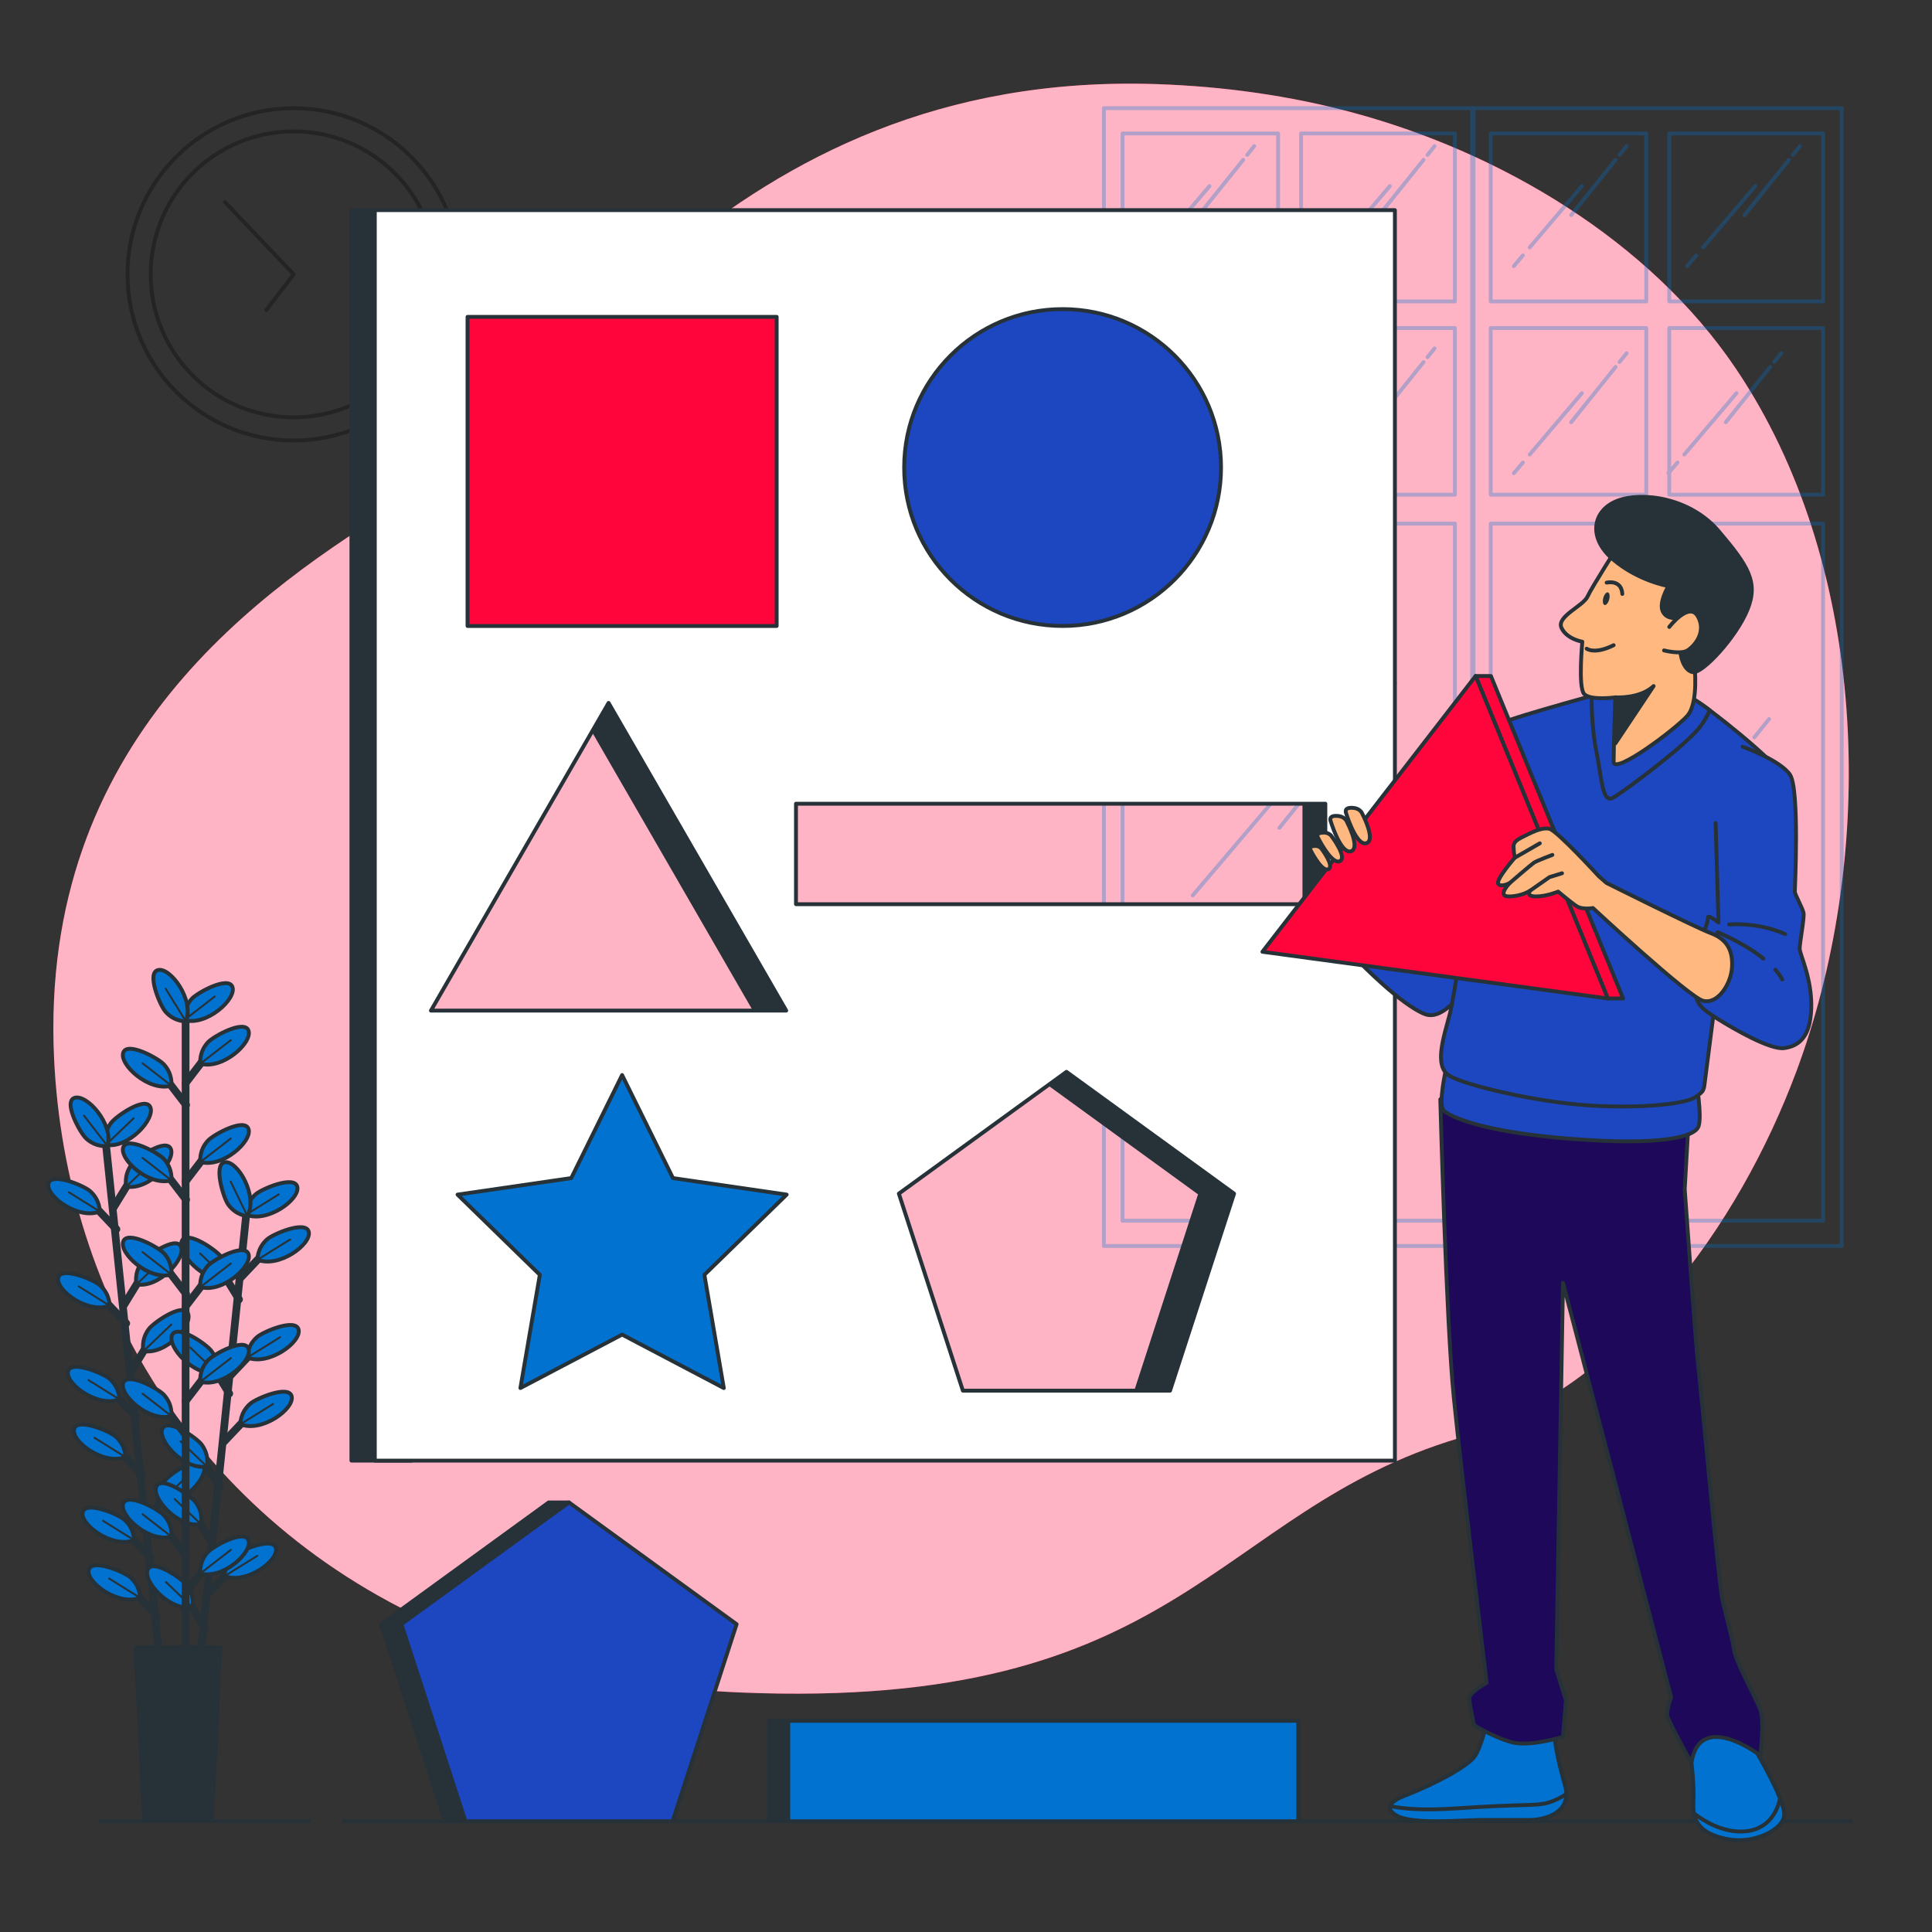 <svg width="500" height="500" viewBox="0 0 500 500" fill="none" xmlns="http://www.w3.org/2000/svg">
<rect x="0" y="0" width="500" height="500" fill="#333333" stroke="none"/>
<path d="M464.856 277.39C450.134 316.823 420.052 359.502 377.721 372.138C313.76 391.236 306.119 442.793 191.558 438.011C173.696 437.267 157.187 434.756 142.02 430.747C133.867 428.593 126.1 425.994 118.729 423C51.804 395.892 16.892 336.231 13.994 273.806C10.169 191.704 67.454 152.57 104.684 129.656C141.915 106.742 186.786 17.955 299.444 21.771C316.62 22.36 333.757 24.708 350.363 29.209C388.27 39.468 426.804 62.16 449.197 95.333C450.878 97.825 452.482 100.376 454.017 102.974C483.984 153.816 484.93 223.631 464.856 277.39Z" fill="#FF053C"/>
<path opacity="0.7" d="M464.856 277.39C450.134 316.823 420.052 359.502 377.721 372.138C313.76 391.236 306.119 442.793 191.558 438.011C173.696 437.267 157.187 434.756 142.02 430.747C133.867 428.593 126.1 425.994 118.729 423C51.804 395.892 16.892 336.231 13.994 273.806C10.169 191.704 67.454 152.57 104.684 129.656C141.915 106.742 186.786 17.955 299.444 21.771C316.62 22.36 333.757 24.708 350.363 29.209C388.27 39.468 426.804 62.16 449.197 95.333C450.878 97.825 452.482 100.376 454.017 102.974C483.984 153.816 484.93 223.631 464.856 277.39Z" fill="white"/>
<path d="M89 471.334H479" stroke="#263238" stroke-miterlimit="10" stroke-linecap="round" stroke-linejoin="round"/>
<path d="M26 471.334H80" stroke="#263238" stroke-miterlimit="10" stroke-linecap="round" stroke-linejoin="round"/>
<g opacity="0.3">
<path d="M76 114C99.748 114 119 94.748 119 71C119 47.252 99.748 28 76 28C52.252 28 33 47.252 33 71C33 94.748 52.252 114 76 114Z" stroke="black" stroke-miterlimit="10" stroke-linecap="round" stroke-linejoin="round"/>
<path d="M76 108C96.434 108 113 91.434 113 71C113 50.566 96.434 34 76 34C55.566 34 39 50.566 39 71C39 91.434 55.566 108 76 108Z" stroke="black" stroke-miterlimit="10" stroke-linecap="round" stroke-linejoin="round"/>
<path d="M68.933 80.221L76 71L58.21 52.284" stroke="black" stroke-miterlimit="10" stroke-linecap="round" stroke-linejoin="round"/>
</g>
<g opacity="0.3">
<path d="M285.693 27.993V322.461H381.346V27.993H285.693ZM376.529 34.536V78H336.717V34.536H376.529ZM330.767 34.536V78H290.51V34.536H330.767ZM290.511 84.894H330.768V128.019H290.511V84.894ZM376.529 315.917H290.51V135.497H376.529V315.917ZM336.717 128.018V84.894H376.529V128.019L336.717 128.018Z" stroke="#0172D0" stroke-miterlimit="10" stroke-linecap="round" stroke-linejoin="round"/>
<path d="M380.976 27.993V322.461H476.629V27.993H380.976ZM471.812 34.536V78H432V34.536H471.812ZM426.05 34.536V78H385.793V34.536H426.05ZM385.793 84.894H426.05V128.019H385.793V84.894ZM471.812 315.917H385.793V135.497H471.812V315.917ZM432 128.018V84.894H471.812V128.019L432 128.018Z" stroke="#0172D0" stroke-miterlimit="10" stroke-linecap="round" stroke-linejoin="round"/>
<path d="M355.116 184.374L331.102 214.262" stroke="#0172D0" stroke-miterlimit="10" stroke-linecap="round" stroke-linejoin="round"/>
<path d="M361.077 176.954L357.26 181.705" stroke="#0172D0" stroke-miterlimit="10" stroke-linecap="round" stroke-linejoin="round"/>
<path d="M304.995 236.057L300.076 241.837" stroke="#0172D0" stroke-miterlimit="10" stroke-linecap="round" stroke-linejoin="round"/>
<path d="M336.887 198.582L308.676 231.731" stroke="#0172D0" stroke-miterlimit="10" stroke-linecap="round" stroke-linejoin="round"/>
<path d="M451.877 193.5L427.863 223.388" stroke="#0172D0" stroke-miterlimit="10" stroke-linecap="round" stroke-linejoin="round"/>
<path d="M457.839 186.08L454.021 190.831" stroke="#0172D0" stroke-miterlimit="10" stroke-linecap="round" stroke-linejoin="round"/>
<path d="M401.756 245.182L396.837 250.963" stroke="#0172D0" stroke-miterlimit="10" stroke-linecap="round" stroke-linejoin="round"/>
<path d="M433.648 207.708L405.437 240.857" stroke="#0172D0" stroke-miterlimit="10" stroke-linecap="round" stroke-linejoin="round"/>
<path d="M462.969 41.368L451.475 55.673" stroke="#0172D0" stroke-miterlimit="10" stroke-linecap="round" stroke-linejoin="round"/>
<path d="M465.822 37.816L463.995 40.09" stroke="#0172D0" stroke-miterlimit="10" stroke-linecap="round" stroke-linejoin="round"/>
<path d="M438.978 66.106L436.623 68.872" stroke="#0172D0" stroke-miterlimit="10" stroke-linecap="round" stroke-linejoin="round"/>
<path d="M454.243 48.168L440.74 64.035" stroke="#0172D0" stroke-miterlimit="10" stroke-linecap="round" stroke-linejoin="round"/>
<path d="M418.114 41.368L406.62 55.673" stroke="#0172D0" stroke-miterlimit="10" stroke-linecap="round" stroke-linejoin="round"/>
<path d="M420.967 37.816L419.141 40.09" stroke="#0172D0" stroke-miterlimit="10" stroke-linecap="round" stroke-linejoin="round"/>
<path d="M394.123 66.106L391.769 68.872" stroke="#0172D0" stroke-miterlimit="10" stroke-linecap="round" stroke-linejoin="round"/>
<path d="M409.389 48.168L395.885 64.035" stroke="#0172D0" stroke-miterlimit="10" stroke-linecap="round" stroke-linejoin="round"/>
<path d="M418.114 94.964L406.62 109.27" stroke="#0172D0" stroke-miterlimit="10" stroke-linecap="round" stroke-linejoin="round"/>
<path d="M420.967 91.413L419.141 93.687" stroke="#0172D0" stroke-miterlimit="10" stroke-linecap="round" stroke-linejoin="round"/>
<path d="M394.123 119.702L391.769 122.469" stroke="#0172D0" stroke-miterlimit="10" stroke-linecap="round" stroke-linejoin="round"/>
<path d="M409.389 101.765L395.885 117.632" stroke="#0172D0" stroke-miterlimit="10" stroke-linecap="round" stroke-linejoin="round"/>
<path d="M458.12 94.964L446.625 109.27" stroke="#0172D0" stroke-miterlimit="10" stroke-linecap="round" stroke-linejoin="round"/>
<path d="M460.973 91.413L459.146 93.687" stroke="#0172D0" stroke-miterlimit="10" stroke-linecap="round" stroke-linejoin="round"/>
<path d="M434.129 119.702L431.774 122.469" stroke="#0172D0" stroke-miterlimit="10" stroke-linecap="round" stroke-linejoin="round"/>
<path d="M449.394 101.765L435.891 117.632" stroke="#0172D0" stroke-miterlimit="10" stroke-linecap="round" stroke-linejoin="round"/>
<path d="M368.41 41.368L356.916 55.673" stroke="#0172D0" stroke-miterlimit="10" stroke-linecap="round" stroke-linejoin="round"/>
<path d="M371.264 37.816L369.437 40.09" stroke="#0172D0" stroke-miterlimit="10" stroke-linecap="round" stroke-linejoin="round"/>
<path d="M344.419 66.106L342.065 68.872" stroke="#0172D0" stroke-miterlimit="10" stroke-linecap="round" stroke-linejoin="round"/>
<path d="M359.685 48.168L346.181 64.035" stroke="#0172D0" stroke-miterlimit="10" stroke-linecap="round" stroke-linejoin="round"/>
<path d="M368.41 93.717L356.916 108.023" stroke="#0172D0" stroke-miterlimit="10" stroke-linecap="round" stroke-linejoin="round"/>
<path d="M371.264 90.166L369.437 92.44" stroke="#0172D0" stroke-miterlimit="10" stroke-linecap="round" stroke-linejoin="round"/>
<path d="M344.419 118.456L342.065 121.222" stroke="#0172D0" stroke-miterlimit="10" stroke-linecap="round" stroke-linejoin="round"/>
<path d="M359.685 100.518L346.181 116.385" stroke="#0172D0" stroke-miterlimit="10" stroke-linecap="round" stroke-linejoin="round"/>
<path d="M324.768 93.717L313.274 108.023" stroke="#0172D0" stroke-miterlimit="10" stroke-linecap="round" stroke-linejoin="round"/>
<path d="M327.621 90.166L325.794 92.44" stroke="#0172D0" stroke-miterlimit="10" stroke-linecap="round" stroke-linejoin="round"/>
<path d="M300.777 118.456L298.423 121.222" stroke="#0172D0" stroke-miterlimit="10" stroke-linecap="round" stroke-linejoin="round"/>
<path d="M316.042 100.518L302.539 116.385" stroke="#0172D0" stroke-miterlimit="10" stroke-linecap="round" stroke-linejoin="round"/>
<path d="M321.737 41.368L310.243 55.673" stroke="#0172D0" stroke-miterlimit="10" stroke-linecap="round" stroke-linejoin="round"/>
<path d="M324.591 37.816L322.763 40.09" stroke="#0172D0" stroke-miterlimit="10" stroke-linecap="round" stroke-linejoin="round"/>
<path d="M297.746 66.106L295.392 68.872" stroke="#0172D0" stroke-miterlimit="10" stroke-linecap="round" stroke-linejoin="round"/>
<path d="M313.012 48.168L299.508 64.035" stroke="#0172D0" stroke-miterlimit="10" stroke-linecap="round" stroke-linejoin="round"/>
</g>
<path d="M343 208H337.579V234H343V208Z" fill="#263238" stroke="#263238" stroke-miterlimit="10" stroke-linecap="round" stroke-linejoin="round"/>
<path d="M157.5 181.915L153.467 188.901L195.406 261.542H203.473L157.5 181.915Z" fill="#263238" stroke="#263238" stroke-miterlimit="10" stroke-linecap="round" stroke-linejoin="round"/>
<path d="M276 277.393L271.631 280.568L310.636 308.907L294.068 359.897H302.807L319.375 308.907L276 277.393Z" fill="#263238" stroke="#263238" stroke-miterlimit="10" stroke-linecap="round" stroke-linejoin="round"/>
<path d="M106.526 54.382H90.95V378H106.526V54.382Z" fill="#263238" stroke="#263238" stroke-miterlimit="10" stroke-linecap="round" stroke-linejoin="round"/>
<path d="M97 54.382V378H361V54.382H97ZM111.527 261.542L157.5 181.915L203.473 261.542H111.527ZM302.807 359.897H249.193L232.625 308.907L276 277.393L319.375 308.907L302.807 359.897ZM343 234H206V208H343V234Z" fill="white" stroke="#263238" stroke-miterlimit="10" stroke-linecap="round" stroke-linejoin="round"/>
<path d="M201 82H121V162H201V82Z" fill="#FF053C" stroke="#263238" stroke-miterlimit="10" stroke-linecap="round" stroke-linejoin="round"/>
<path d="M275 162C297.644 162 316 143.644 316 121C316 98.356 297.644 80 275 80C252.356 80 234 98.356 234 121C234 143.644 252.356 162 275 162Z" fill="#1C47C1" stroke="#263238" stroke-miterlimit="10" stroke-linecap="round" stroke-linejoin="round"/>
<path d="M161 278.223L174.16 304.887L203.586 309.163L182.293 329.918L187.319 359.225L161 345.389L134.681 359.225L139.707 329.918L118.414 309.163L147.84 304.887L161 278.223Z" fill="#0172D0" stroke="#263238" stroke-miterlimit="10" stroke-linecap="round" stroke-linejoin="round"/>
<path d="M27.508 297.015L41.208 428.289" stroke="#263238" stroke-width="2" stroke-miterlimit="10" stroke-linecap="round" stroke-linejoin="round"/>
<path d="M39 403.167L32.789 396.607" stroke="#263238" stroke-width="2" stroke-miterlimit="10" stroke-linecap="round" stroke-linejoin="round"/>
<path d="M34.676 398.573C34.676 398.573 34.854 395.671 32.204 393.305C30.61 391.881 22.22 388.352 21.424 391.307C20.558 394.52 29.146 400.832 34.676 398.573Z" fill="#0172D0" stroke="#263238" stroke-miterlimit="10" stroke-linecap="round" stroke-linejoin="round"/>
<path d="M34.676 398.573L26.689 393.595" stroke="#263238" stroke-width="0.5" stroke-miterlimit="10" stroke-linecap="round" stroke-linejoin="round"/>
<path d="M40.558 418.096L34.347 411.537" stroke="#263238" stroke-width="2" stroke-miterlimit="10" stroke-linecap="round" stroke-linejoin="round"/>
<path d="M36.234 413.502C36.234 413.502 36.412 410.6 33.762 408.234C32.168 406.81 23.778 403.281 22.982 406.236C22.116 409.449 30.704 415.761 36.234 413.502Z" fill="#0172D0" stroke="#263238" stroke-miterlimit="10" stroke-linecap="round" stroke-linejoin="round"/>
<path d="M36.234 413.502L28.247 408.525" stroke="#263238" stroke-width="0.5" stroke-miterlimit="10" stroke-linecap="round" stroke-linejoin="round"/>
<path d="M35.198 366.736L28.987 360.176" stroke="#263238" stroke-width="2" stroke-miterlimit="10" stroke-linecap="round" stroke-linejoin="round"/>
<path d="M30.874 362.142C30.874 362.142 31.052 359.24 28.402 356.874C26.808 355.45 18.418 351.921 17.622 354.876C16.756 358.089 25.344 364.401 30.874 362.142Z" fill="#0172D0" stroke="#263238" stroke-miterlimit="10" stroke-linecap="round" stroke-linejoin="round"/>
<path d="M30.874 362.142L22.887 357.164" stroke="#263238" stroke-width="0.5" stroke-miterlimit="10" stroke-linecap="round" stroke-linejoin="round"/>
<path d="M36.756 381.665L30.545 375.106" stroke="#263238" stroke-width="2" stroke-miterlimit="10" stroke-linecap="round" stroke-linejoin="round"/>
<path d="M32.432 377.071C32.432 377.071 32.61 374.169 29.96 371.803C28.366 370.379 19.976 366.85 19.18 369.805C18.314 373.018 26.902 379.33 32.432 377.071Z" fill="#0172D0" stroke="#263238" stroke-miterlimit="10" stroke-linecap="round" stroke-linejoin="round"/>
<path d="M32.432 377.071L24.445 372.094" stroke="#263238" stroke-width="0.5" stroke-miterlimit="10" stroke-linecap="round" stroke-linejoin="round"/>
<path d="M32.667 342.484L26.456 335.924" stroke="#263238" stroke-width="2" stroke-miterlimit="10" stroke-linecap="round" stroke-linejoin="round"/>
<path d="M28.343 337.889C28.343 337.889 28.521 334.987 25.871 332.621C24.277 331.197 15.887 327.668 15.09 330.623C14.225 333.837 22.813 340.148 28.343 337.889Z" fill="#0172D0" stroke="#263238" stroke-miterlimit="10" stroke-linecap="round" stroke-linejoin="round"/>
<path d="M28.343 337.889L20.356 332.912" stroke="#263238" stroke-width="0.5" stroke-miterlimit="10" stroke-linecap="round" stroke-linejoin="round"/>
<path d="M30.125 318.126L23.914 311.566" stroke="#263238" stroke-width="2" stroke-miterlimit="10" stroke-linecap="round" stroke-linejoin="round"/>
<path d="M25.801 313.531C25.801 313.531 25.979 310.629 23.329 308.263C21.735 306.839 13.345 303.309 12.549 306.264C11.683 309.479 20.271 315.79 25.801 313.531Z" fill="#0172D0" stroke="#263238" stroke-miterlimit="10" stroke-linecap="round" stroke-linejoin="round"/>
<path d="M25.801 313.531L17.814 308.554" stroke="#263238" stroke-width="0.5" stroke-miterlimit="10" stroke-linecap="round" stroke-linejoin="round"/>
<path d="M37.956 394.333L42.679 386.633" stroke="#263238" stroke-width="2" stroke-miterlimit="10" stroke-linecap="round" stroke-linejoin="round"/>
<path d="M41.238 388.945C41.238 388.945 40.465 386.143 42.569 383.28C43.835 381.558 51.315 376.372 52.704 379.099C54.215 382.065 47.116 390.014 41.238 388.945Z" fill="#0172D0" stroke="#263238" stroke-miterlimit="10" stroke-linecap="round" stroke-linejoin="round"/>
<path d="M41.238 388.945L48.43 382.071" stroke="#263238" stroke-width="0.5" stroke-miterlimit="10" stroke-linecap="round" stroke-linejoin="round"/>
<path d="M33.856 355.046L38.578 347.345" stroke="#263238" stroke-width="2" stroke-miterlimit="10" stroke-linecap="round" stroke-linejoin="round"/>
<path d="M37.138 349.658C37.138 349.658 36.365 346.855 38.469 343.993C39.735 342.271 47.215 337.085 48.604 339.812C50.115 342.777 43.016 350.726 37.138 349.658Z" fill="#0172D0" stroke="#263238" stroke-miterlimit="10" stroke-linecap="round" stroke-linejoin="round"/>
<path d="M37.138 349.658L44.33 342.784" stroke="#263238" stroke-width="0.5" stroke-miterlimit="10" stroke-linecap="round" stroke-linejoin="round"/>
<path d="M32.054 337.78L36.777 330.08" stroke="#263238" stroke-width="2" stroke-miterlimit="10" stroke-linecap="round" stroke-linejoin="round"/>
<path d="M35.336 332.392C35.336 332.392 34.563 329.589 36.667 326.727C37.933 325.005 45.413 319.819 46.802 322.546C48.313 325.512 41.214 333.461 35.336 332.392Z" fill="#0172D0" stroke="#263238" stroke-miterlimit="10" stroke-linecap="round" stroke-linejoin="round"/>
<path d="M35.336 332.392L42.528 325.518" stroke="#263238" stroke-width="0.5" stroke-miterlimit="10" stroke-linecap="round" stroke-linejoin="round"/>
<path d="M29.413 312.469L34.135 304.768" stroke="#263238" stroke-width="2" stroke-miterlimit="10" stroke-linecap="round" stroke-linejoin="round"/>
<path d="M32.695 307.081C32.695 307.081 31.922 304.278 34.026 301.416C35.292 299.694 42.772 294.508 44.161 297.235C45.672 300.201 38.573 308.15 32.695 307.081Z" fill="#0172D0" stroke="#263238" stroke-miterlimit="10" stroke-linecap="round" stroke-linejoin="round"/>
<path d="M32.695 307.081L39.887 300.207" stroke="#263238" stroke-width="0.5" stroke-miterlimit="10" stroke-linecap="round" stroke-linejoin="round"/>
<path d="M27.393 296.286C27.393 296.286 26.62 293.483 28.724 290.621C29.99 288.899 37.47 283.713 38.859 286.44C40.37 289.406 33.271 297.355 27.393 296.286Z" fill="#0172D0" stroke="#263238" stroke-miterlimit="10" stroke-linecap="round" stroke-linejoin="round"/>
<path d="M27.393 296.286L34.585 289.412" stroke="#263238" stroke-width="0.5" stroke-miterlimit="10" stroke-linecap="round" stroke-linejoin="round"/>
<path d="M27.81 296.583C27.81 296.583 24.942 297.058 22.316 294.665C20.736 293.226 16.363 285.243 19.221 284.147C22.328 282.956 29.489 290.849 27.81 296.583Z" fill="#0172D0" stroke="#263238" stroke-miterlimit="10" stroke-linecap="round" stroke-linejoin="round"/>
<path d="M27.81 296.583L21.727 288.71" stroke="#263238" stroke-width="0.5" stroke-miterlimit="10" stroke-linecap="round" stroke-linejoin="round"/>
<path d="M63.642 315.094L50.02 446.376" stroke="#263238" stroke-width="2" stroke-miterlimit="10" stroke-linecap="round" stroke-linejoin="round"/>
<path d="M53.032 421.337L48.305 413.639" stroke="#263238" stroke-width="2" stroke-miterlimit="10" stroke-linecap="round" stroke-linejoin="round"/>
<path d="M49.746 415.951C49.746 415.951 50.517 413.148 48.412 410.287C47.145 408.566 39.662 403.384 38.274 406.112C36.765 409.078 43.869 417.023 49.746 415.951Z" fill="#0172D0" stroke="#263238" stroke-miterlimit="10" stroke-linecap="round" stroke-linejoin="round"/>
<path d="M49.746 415.951L42.955 409.436" stroke="#263238" stroke-width="0.5" stroke-miterlimit="10" stroke-linecap="round" stroke-linejoin="round"/>
<path d="M56.812 384.904L52.085 377.206" stroke="#263238" stroke-width="2" stroke-miterlimit="10" stroke-linecap="round" stroke-linejoin="round"/>
<path d="M53.527 379.518C53.527 379.518 54.298 376.715 52.193 373.854C50.926 372.133 43.443 366.951 42.055 369.679C40.546 372.645 47.65 380.59 53.527 379.518Z" fill="#0172D0" stroke="#263238" stroke-miterlimit="10" stroke-linecap="round" stroke-linejoin="round"/>
<path d="M53.527 379.518L46.736 373.002" stroke="#263238" stroke-width="0.5" stroke-miterlimit="10" stroke-linecap="round" stroke-linejoin="round"/>
<path d="M55.263 399.835L50.536 392.136" stroke="#263238" stroke-width="2" stroke-miterlimit="10" stroke-linecap="round" stroke-linejoin="round"/>
<path d="M51.978 394.448C51.978 394.448 52.749 391.645 50.644 388.784C49.377 387.063 41.894 381.881 40.506 384.609C38.996 387.576 46.1 395.52 51.978 394.448Z" fill="#0172D0" stroke="#263238" stroke-miterlimit="10" stroke-linecap="round" stroke-linejoin="round"/>
<path d="M51.978 394.448L45.186 387.933" stroke="#263238" stroke-width="0.5" stroke-miterlimit="10" stroke-linecap="round" stroke-linejoin="round"/>
<path d="M59.329 360.65L54.602 352.952" stroke="#263238" stroke-width="2" stroke-miterlimit="10" stroke-linecap="round" stroke-linejoin="round"/>
<path d="M56.044 355.264C56.044 355.264 56.815 352.461 54.71 349.6C53.443 347.879 45.96 342.697 44.572 345.425C43.062 348.391 50.166 356.336 56.044 355.264Z" fill="#0172D0" stroke="#263238" stroke-miterlimit="10" stroke-linecap="round" stroke-linejoin="round"/>
<path d="M56.044 355.264L49.252 348.749" stroke="#263238" stroke-width="0.5" stroke-miterlimit="10" stroke-linecap="round" stroke-linejoin="round"/>
<path d="M61.856 336.291L57.13 328.593" stroke="#263238" stroke-width="2" stroke-miterlimit="10" stroke-linecap="round" stroke-linejoin="round"/>
<path d="M58.571 330.905C58.571 330.905 59.342 328.102 57.237 325.241C55.97 323.519 48.487 318.338 47.099 321.066C45.59 324.032 52.694 331.977 58.571 330.905Z" fill="#0172D0" stroke="#263238" stroke-miterlimit="10" stroke-linecap="round" stroke-linejoin="round"/>
<path d="M58.571 330.905L51.78 324.389" stroke="#263238" stroke-width="0.5" stroke-miterlimit="10" stroke-linecap="round" stroke-linejoin="round"/>
<path d="M53.829 412.478L60.036 405.914" stroke="#263238" stroke-width="2" stroke-miterlimit="10" stroke-linecap="round" stroke-linejoin="round"/>
<path d="M58.15 407.881C58.15 407.881 57.971 404.979 60.619 402.611C62.212 401.186 70.6 397.652 71.398 400.606C72.266 403.82 63.682 410.137 58.15 407.881Z" fill="#0172D0" stroke="#263238" stroke-miterlimit="10" stroke-linecap="round" stroke-linejoin="round"/>
<path d="M58.15 407.881L66.603 402.635" stroke="#263238" stroke-width="0.5" stroke-miterlimit="10" stroke-linecap="round" stroke-linejoin="round"/>
<path d="M57.906 373.188L64.113 366.625" stroke="#263238" stroke-width="2" stroke-miterlimit="10" stroke-linecap="round" stroke-linejoin="round"/>
<path d="M62.227 368.591C62.227 368.591 62.047 365.689 64.696 363.321C66.289 361.896 74.677 358.362 75.475 361.316C76.343 364.53 67.759 370.847 62.227 368.591Z" fill="#0172D0" stroke="#263238" stroke-miterlimit="10" stroke-linecap="round" stroke-linejoin="round"/>
<path d="M62.227 368.591L70.68 363.345" stroke="#263238" stroke-width="0.5" stroke-miterlimit="10" stroke-linecap="round" stroke-linejoin="round"/>
<path d="M59.697 355.922L65.904 349.358" stroke="#263238" stroke-width="2" stroke-miterlimit="10" stroke-linecap="round" stroke-linejoin="round"/>
<path d="M64.018 351.325C64.018 351.325 63.839 348.423 66.487 346.055C68.08 344.63 76.468 341.096 77.266 344.05C78.134 347.264 69.55 353.581 64.018 351.325Z" fill="#0172D0" stroke="#263238" stroke-miterlimit="10" stroke-linecap="round" stroke-linejoin="round"/>
<path d="M64.018 351.325L72.472 346.079" stroke="#263238" stroke-width="0.5" stroke-miterlimit="10" stroke-linecap="round" stroke-linejoin="round"/>
<path d="M62.324 330.609L68.531 324.046" stroke="#263238" stroke-width="2" stroke-miterlimit="10" stroke-linecap="round" stroke-linejoin="round"/>
<path d="M66.645 326.012C66.645 326.012 66.465 323.11 69.114 320.742C70.707 319.317 79.095 315.783 79.893 318.737C80.761 321.951 72.177 328.268 66.645 326.012Z" fill="#0172D0" stroke="#263238" stroke-miterlimit="10" stroke-linecap="round" stroke-linejoin="round"/>
<path d="M66.645 326.012L75.099 320.766" stroke="#263238" stroke-width="0.5" stroke-miterlimit="10" stroke-linecap="round" stroke-linejoin="round"/>
<path d="M63.68 314.357C63.68 314.357 63.501 311.455 66.149 309.087C67.742 307.663 76.13 304.128 76.928 307.082C77.795 310.296 69.212 316.613 63.68 314.357Z" fill="#0172D0" stroke="#263238" stroke-miterlimit="10" stroke-linecap="round" stroke-linejoin="round"/>
<path d="M63.68 314.357L72.133 309.111" stroke="#263238" stroke-width="0.5" stroke-miterlimit="10" stroke-linecap="round" stroke-linejoin="round"/>
<path d="M64.026 314.733C64.026 314.733 61.122 314.607 59.045 311.725C57.795 309.991 55.16 301.279 58.182 300.795C61.468 300.269 66.85 309.468 64.026 314.733Z" fill="#0172D0" stroke="#263238" stroke-miterlimit="10" stroke-linecap="round" stroke-linejoin="round"/>
<path d="M64.026 314.733L59.696 305.776" stroke="#263238" stroke-width="0.5" stroke-miterlimit="10" stroke-linecap="round" stroke-linejoin="round"/>
<path d="M48.031 261.635V427.65" stroke="#263238" stroke-width="2" stroke-miterlimit="10" stroke-linecap="round" stroke-linejoin="round"/>
<path d="M48.163 402.688L42.667 395.52" stroke="#263238" stroke-width="2" stroke-miterlimit="10" stroke-linecap="round" stroke-linejoin="round"/>
<path d="M44.34 397.67C44.34 397.67 44.818 394.802 42.428 392.174C40.99 390.593 33.012 386.211 31.913 389.067C30.719 392.174 38.604 399.343 44.34 397.67Z" fill="#0172D0" stroke="#263238" stroke-miterlimit="10" stroke-linecap="round" stroke-linejoin="round"/>
<path d="M44.34 397.67L36.912 391.891" stroke="#263238" stroke-width="0.5" stroke-miterlimit="10" stroke-linecap="round" stroke-linejoin="round"/>
<path d="M48.163 371.49L42.667 364.321" stroke="#263238" stroke-width="2" stroke-miterlimit="10" stroke-linecap="round" stroke-linejoin="round"/>
<path d="M44.34 366.472C44.34 366.472 44.818 363.604 42.428 360.976C40.99 359.395 33.012 355.013 31.913 357.869C30.719 360.975 38.604 368.144 44.34 366.472Z" fill="#0172D0" stroke="#263238" stroke-miterlimit="10" stroke-linecap="round" stroke-linejoin="round"/>
<path d="M44.34 366.472L36.912 360.692" stroke="#263238" stroke-width="0.5" stroke-miterlimit="10" stroke-linecap="round" stroke-linejoin="round"/>
<path d="M48.163 334.861L42.667 327.692" stroke="#263238" stroke-width="2" stroke-miterlimit="10" stroke-linecap="round" stroke-linejoin="round"/>
<path d="M44.34 329.843C44.34 329.843 44.818 326.975 42.428 324.347C40.99 322.766 33.012 318.384 31.913 321.24C30.719 324.346 38.604 331.516 44.34 329.843Z" fill="#0172D0" stroke="#263238" stroke-miterlimit="10" stroke-linecap="round" stroke-linejoin="round"/>
<path d="M44.34 329.843L36.912 324.063" stroke="#263238" stroke-width="0.5" stroke-miterlimit="10" stroke-linecap="round" stroke-linejoin="round"/>
<path d="M48.163 310.477L42.667 303.308" stroke="#263238" stroke-width="2" stroke-miterlimit="10" stroke-linecap="round" stroke-linejoin="round"/>
<path d="M44.34 305.459C44.34 305.459 44.818 302.591 42.428 299.963C40.99 298.381 33.012 294 31.913 296.856C30.719 299.963 38.604 307.132 44.34 305.459Z" fill="#0172D0" stroke="#263238" stroke-miterlimit="10" stroke-linecap="round" stroke-linejoin="round"/>
<path d="M44.34 305.459L36.912 299.679" stroke="#263238" stroke-width="0.5" stroke-miterlimit="10" stroke-linecap="round" stroke-linejoin="round"/>
<path d="M48.163 285.987L42.667 278.818" stroke="#263238" stroke-width="2" stroke-miterlimit="10" stroke-linecap="round" stroke-linejoin="round"/>
<path d="M44.34 280.969C44.34 280.969 44.818 278.102 42.428 275.473C40.99 273.892 33.012 269.51 31.913 272.366C30.719 275.472 38.604 282.641 44.34 280.969Z" fill="#0172D0" stroke="#263238" stroke-miterlimit="10" stroke-linecap="round" stroke-linejoin="round"/>
<path d="M44.34 280.969L36.912 275.189" stroke="#263238" stroke-width="0.5" stroke-miterlimit="10" stroke-linecap="round" stroke-linejoin="round"/>
<path d="M48.042 412.215L53.538 405.046" stroke="#263238" stroke-width="2" stroke-miterlimit="10" stroke-linecap="round" stroke-linejoin="round"/>
<path d="M51.865 407.197C51.865 407.197 51.387 404.329 53.777 401.701C55.215 400.119 63.193 395.738 64.291 398.594C65.487 401.701 57.601 408.87 51.865 407.197Z" fill="#0172D0" stroke="#263238" stroke-miterlimit="10" stroke-linecap="round" stroke-linejoin="round"/>
<path d="M51.865 407.197L59.733 401.107" stroke="#263238" stroke-width="0.5" stroke-miterlimit="10" stroke-linecap="round" stroke-linejoin="round"/>
<path d="M48.042 362.596L53.538 355.427" stroke="#263238" stroke-width="2" stroke-miterlimit="10" stroke-linecap="round" stroke-linejoin="round"/>
<path d="M51.865 357.578C51.865 357.578 51.387 354.71 53.777 352.082C55.215 350.501 63.193 346.119 64.291 348.975C65.487 352.081 57.601 359.25 51.865 357.578Z" fill="#0172D0" stroke="#263238" stroke-miterlimit="10" stroke-linecap="round" stroke-linejoin="round"/>
<path d="M51.865 357.578L59.733 351.487" stroke="#263238" stroke-width="0.5" stroke-miterlimit="10" stroke-linecap="round" stroke-linejoin="round"/>
<path d="M48.042 338.106L53.538 330.936" stroke="#263238" stroke-width="2" stroke-miterlimit="10" stroke-linecap="round" stroke-linejoin="round"/>
<path d="M51.865 333.087C51.865 333.087 51.387 330.219 53.777 327.591C55.215 326.009 63.193 321.628 64.291 324.484C65.487 327.591 57.601 334.76 51.865 333.087Z" fill="#0172D0" stroke="#263238" stroke-miterlimit="10" stroke-linecap="round" stroke-linejoin="round"/>
<path d="M51.865 333.087L59.733 326.997" stroke="#263238" stroke-width="0.5" stroke-miterlimit="10" stroke-linecap="round" stroke-linejoin="round"/>
<path d="M48.042 305.736L53.538 298.567" stroke="#263238" stroke-width="2" stroke-miterlimit="10" stroke-linecap="round" stroke-linejoin="round"/>
<path d="M51.865 300.717C51.865 300.717 51.387 297.849 53.777 295.221C55.215 293.639 63.193 289.258 64.291 292.114C65.487 295.221 57.601 302.39 51.865 300.717Z" fill="#0172D0" stroke="#263238" stroke-miterlimit="10" stroke-linecap="round" stroke-linejoin="round"/>
<path d="M51.865 300.717L59.733 294.627" stroke="#263238" stroke-width="0.5" stroke-miterlimit="10" stroke-linecap="round" stroke-linejoin="round"/>
<path d="M48.042 280.287L53.538 273.118" stroke="#263238" stroke-width="2" stroke-miterlimit="10" stroke-linecap="round" stroke-linejoin="round"/>
<path d="M51.865 275.269C51.865 275.269 51.387 272.402 53.777 269.773C55.215 268.191 63.193 263.81 64.291 266.666C65.487 269.773 57.601 276.942 51.865 275.269Z" fill="#0172D0" stroke="#263238" stroke-miterlimit="10" stroke-linecap="round" stroke-linejoin="round"/>
<path d="M51.865 275.269L59.733 269.178" stroke="#263238" stroke-width="0.5" stroke-miterlimit="10" stroke-linecap="round" stroke-linejoin="round"/>
<path d="M47.713 263.982C47.713 263.982 47.235 261.114 49.625 258.486C51.063 256.905 59.041 252.523 60.14 255.38C61.334 258.486 53.448 265.655 47.713 263.982Z" fill="#0172D0" stroke="#263238" stroke-miterlimit="10" stroke-linecap="round" stroke-linejoin="round"/>
<path d="M47.713 263.982L55.58 257.891" stroke="#263238" stroke-width="0.5" stroke-miterlimit="10" stroke-linecap="round" stroke-linejoin="round"/>
<path d="M48.097 264.32C48.097 264.32 45.195 264.494 42.831 261.842C41.409 260.246 37.888 251.853 40.844 251.06C44.059 250.198 50.362 258.792 48.097 264.32Z" fill="#0172D0" stroke="#263238" stroke-miterlimit="10" stroke-linecap="round" stroke-linejoin="round"/>
<path d="M48.097 264.32L42.864 255.858" stroke="#263238" stroke-width="0.5" stroke-miterlimit="10" stroke-linecap="round" stroke-linejoin="round"/>
<path d="M54.861 470.708H37.279L35.082 426.305H57.059L54.861 470.708Z" fill="#263238" stroke="#263238" stroke-miterlimit="10" stroke-linecap="round" stroke-linejoin="round"/>
<path d="M336 445.334H199V471.334H336V445.334Z" fill="#263238" stroke="#263238" stroke-miterlimit="10" stroke-linecap="round" stroke-linejoin="round"/>
<path d="M336 445.334H204V471.334H336V445.334Z" fill="#0172D0" stroke="#263238" stroke-miterlimit="10" stroke-linecap="round" stroke-linejoin="round"/>
<path d="M142 388.83L98.625 420.344L115.193 471.334H168.807L147.257 388.83H142Z" fill="#263238" stroke="#263238" stroke-miterlimit="10" stroke-linecap="round" stroke-linejoin="round"/>
<path d="M147.257 388.83L103.882 420.344L120.45 471.334H174.064L190.632 420.344L147.257 388.83Z" fill="#1C47C1" stroke="#263238" stroke-miterlimit="10" stroke-linecap="round" stroke-linejoin="round"/>
<path d="M384.75 446C384.75 446 383.25 452.5 381.5 454.75C379.75 457 372.5 461.25 363.5 464.75C357.162 467.215 360.5 469.25 361.25 469.75C365.086 472.307 378.75 471 383.5 471C388.25 471 394.5 471 396.25 471C398 471 407.25 470 405 462C401.531 449.667 402.5 448.25 402.5 448.25L384.75 446Z" fill="#0172D0" stroke="#263238" stroke-miterlimit="10" stroke-linecap="round" stroke-linejoin="round"/>
<path d="M396.25 471C397.812 471 405.342 470.199 405.344 464.339C404.018 465.159 402.36 466.04 400.75 466.5C397.25 467.5 395.5 466.75 377 468C367.964 468.611 362.751 468.087 359.776 467.393C359.401 468.578 360.795 469.447 361.25 469.75C365.086 472.307 378.75 471 383.5 471C388.25 471 394.5 471 396.25 471Z" fill="#0172D0" stroke="#263238" stroke-miterlimit="10" stroke-linecap="round" stroke-linejoin="round"/>
<path d="M351.763 248.917C351.763 248.917 362.526 260.027 368.776 262.458C375.026 264.888 382.664 250.306 382.664 250.306L349.333 241.279L351.763 248.917Z" fill="#1C47C1" stroke="#263238" stroke-miterlimit="10" stroke-linecap="round" stroke-linejoin="round"/>
<path d="M372.75 284.5C372.75 284.5 374.25 342 376.25 361.75C378.25 381.5 384.75 435.5 384.75 435.5C384.75 435.5 380.25 438 380.25 439.5C380.25 441 381.5 446.5 381.5 446.5C381.5 446.5 387.25 450 391.75 451C396.25 452 404.5 449.5 404.5 449.5L405.25 440L402.75 432L404.5 332L432.5 439.25C432.5 439.25 431.25 442.5 431.5 444C431.75 445.5 437.75 456.25 437.75 456.25C437.75 456.25 438.75 450.5 445.25 451.25C451.75 452 455.5 454.75 455.5 454.75C455.5 454.75 456.75 445.25 455.5 442.25C454.25 439.25 449 429.5 448.75 427C448.5 424.5 446.75 418.5 445.75 414C444.75 409.5 440 357 439.5 353.5C439 350 436 307.75 436 307.75L437 290.25C437 290.25 395 288 384.5 286C374 284 374.75 283.25 374.75 283.25L372.75 284.5Z" fill="#1D0859" stroke="#263238" stroke-miterlimit="10" stroke-linecap="round" stroke-linejoin="round"/>
<path d="M374.303 276.306C374.303 276.306 372.082 285.858 373.637 287.413C375.192 288.968 383.633 292.966 406.734 294.743C429.835 296.52 438.721 294.299 439.609 291.411C440.498 288.523 438.943 279.638 438.943 279.638C438.943 279.638 405.18 280.082 390.519 277.639C375.859 275.196 376.747 273.196 376.747 273.196L374.303 276.306Z" fill="#1C47C1" stroke="#263238" stroke-miterlimit="10" stroke-linecap="round" stroke-linejoin="round"/>
<path d="M418.752 178.203C418.752 178.203 391.779 185.521 389.06 186.985C386.342 188.449 376.932 255.987 375.26 262.26C373.587 268.533 371.078 275.851 375.051 278.36C379.024 280.869 397.842 285.26 411.434 286.097C425.025 286.933 436.107 285.679 438.616 284.006C441.125 282.333 440.916 282.333 441.334 278.988C441.752 275.642 444.68 252.851 444.889 251.806C445.098 250.76 460.571 202.459 460.571 200.159C460.571 197.859 441.334 182.386 438.198 180.922C435.061 179.457 423.561 178.203 418.752 178.203Z" fill="#1C47C1" stroke="#263238" stroke-miterlimit="10" stroke-linecap="round" stroke-linejoin="round"/>
<path d="M439.87 188.239C441.024 186.764 441.862 185.231 442.471 183.813C440.486 182.333 438.916 181.256 438.197 180.921C435.061 179.457 423.56 178.203 418.751 178.203C418.751 178.203 415.849 178.991 411.86 180.098C411.925 183.948 412.183 189.955 413.105 194.303C414.569 201.203 414.569 208.103 417.496 206.43C420.424 204.758 436.107 193.049 439.87 188.239Z" fill="#1C47C1" stroke="#263238" stroke-miterlimit="10" stroke-linecap="round" stroke-linejoin="round"/>
<path d="M419.179 140.657C419.179 140.657 411.98 151.905 410.855 154.38C409.73 156.855 402.756 159.554 404.106 162.479C405.456 165.404 409.505 166.079 409.505 166.079C409.505 166.079 408.38 177.777 409.955 179.577C411.53 181.377 418.054 180.477 418.054 180.477C418.054 180.477 417.604 193.525 417.604 197.125C417.604 200.725 433.802 188.576 436.726 185.202C439.651 181.827 438.526 172.154 438.526 172.154C438.526 172.154 447.075 161.356 448.65 156.631C450.225 151.907 445.95 140.433 433.577 136.834C421.204 133.233 419.179 140.657 419.179 140.657Z" fill="#FFB980" stroke="#263238" stroke-miterlimit="10" stroke-linecap="round" stroke-linejoin="round"/>
<path d="M416.453 155.145C416.214 156.046 415.679 156.685 415.259 156.574C414.839 156.462 414.692 155.642 414.931 154.741C415.17 153.84 415.705 153.201 416.125 153.312C416.546 153.423 416.693 154.244 416.453 155.145Z" fill="#263238"/>
<path d="M415.805 150.781C415.805 150.781 419.629 149.881 419.854 153.706" stroke="#263238" stroke-miterlimit="10" stroke-linecap="round" stroke-linejoin="round"/>
<path d="M410.631 167.878C410.631 167.878 412.656 169.453 417.605 166.978" stroke="#263238" stroke-miterlimit="10" stroke-linecap="round" stroke-linejoin="round"/>
<path d="M418.055 180.476C418.055 180.476 424.354 180.926 427.953 177.552L418.055 192.4V180.476Z" fill="#263238" stroke="#263238" stroke-miterlimit="10" stroke-linecap="round" stroke-linejoin="round"/>
<path d="M431.778 151.681C431.778 151.681 423.904 150.331 417.38 144.707C410.856 139.083 412.206 132.109 418.505 129.634C424.804 127.159 437.402 128.734 444.826 137.508C452.25 146.282 455.175 150.556 452.25 157.755C449.326 164.954 440.552 174.403 438.077 173.953C435.602 173.503 434.702 169.229 434.927 168.104C435.152 166.979 438.301 162.93 436.052 161.13C433.802 159.33 431.778 160.68 430.428 158.43C429.078 156.18 431.778 151.681 431.778 151.681Z" fill="#263238" stroke="#263238" stroke-miterlimit="10" stroke-linecap="round" stroke-linejoin="round"/>
<path d="M432.003 162.254C432.003 162.254 437.177 155.505 439.427 159.554C441.677 163.603 438.527 167.203 436.727 168.328C434.927 169.453 430.653 168.328 430.653 168.328" fill="#FFB980"/>
<path d="M432.003 162.254C432.003 162.254 437.177 155.505 439.427 159.554C441.677 163.603 438.527 167.203 436.727 168.328C434.927 169.453 430.653 168.328 430.653 168.328" stroke="#263238" stroke-miterlimit="10" stroke-linecap="round" stroke-linejoin="round"/>
<path d="M385.841 174.95H381.885L416.105 258.411H420.061L385.841 174.95Z" fill="#FF053C" stroke="#263238" stroke-miterlimit="10" stroke-linecap="round" stroke-linejoin="round"/>
<path d="M381.885 174.95L326.717 246.316L416.105 258.411L381.885 174.95Z" fill="#FF053C" stroke="#263238" stroke-miterlimit="10" stroke-linecap="round" stroke-linejoin="round"/>
<path d="M444 213L444.75 238.75C444.75 238.75 442 236.5 442 237.5C442 238.5 441.25 240.5 441.25 240.5C441.25 240.5 439.25 247.25 438.75 253.25C438.25 259.25 439.5 260.5 444.25 263.5C449 266.5 458.25 271.75 461.75 271.25C465.25 270.75 468.5 268.75 468.75 261C469 253.25 465.75 247 465.75 245.5C465.75 244 467 237.5 466.75 236.25C466.5 235 464.5 231.5 464.5 230.75C464.5 230 465.75 204.25 463.25 200.5C460.75 196.75 451 193.25 451 193.25" fill="#1C47C1"/>
<path d="M444 213L444.75 238.75C444.75 238.75 442 236.5 442 237.5C442 238.5 441.25 240.5 441.25 240.5C441.25 240.5 439.25 247.25 438.75 253.25C438.25 259.25 439.5 260.5 444.25 263.5C449 266.5 458.25 271.75 461.75 271.25C465.25 270.75 468.5 268.75 468.75 261C469 253.25 465.75 247 465.75 245.5C465.75 244 467 237.5 466.75 236.25C466.5 235 464.5 231.5 464.5 230.75C464.5 230 465.75 204.25 463.25 200.5C460.75 196.75 451 193.25 451 193.25" stroke="#263238" stroke-miterlimit="10" stroke-linecap="round" stroke-linejoin="round"/>
<path d="M413.75 226.75C413.75 226.75 403 215 401 214.5C399 214 396.25 215.5 393.75 216.75C391.25 218 391.75 219 391.75 219.75C391.75 220.5 392 222 392 222C392 222 387 227.75 387.75 228.75C388.5 229.75 390.75 228.5 390.75 228.5C390.75 228.5 387.25 232 390.5 232C393.75 232 396 230.5 396 230.5C396 230.5 394.75 232 397.5 232C400.25 232 403.25 230.75 403.25 230.75C403.25 230.75 406.5 233.5 408 234.5C409.5 235.5 412.25 235 412.25 235C412.25 235 437 258 440.75 259C444.5 260 448 254.75 448.25 250.25C448.5 245.75 446.75 243 442.75 241.5C438.75 240 415.75 228.5 415.75 228.5L413.75 226.75Z" fill="#FFB980" stroke="#263238" stroke-miterlimit="10" stroke-linecap="round" stroke-linejoin="round"/>
<path d="M392 222L398.5 218.25" stroke="#263238" stroke-miterlimit="10" stroke-linecap="round" stroke-linejoin="round"/>
<path d="M390.75 228.5C390.75 228.5 396.25 223.75 397 223.25C397.75 222.75 401.75 221.25 401.75 221.25" stroke="#263238" stroke-miterlimit="10" stroke-linecap="round" stroke-linejoin="round"/>
<path d="M396 230.5L401 227L404.25 226" stroke="#263238" stroke-miterlimit="10" stroke-linecap="round" stroke-linejoin="round"/>
<path d="M459.454 250.964C460.168 251.777 460.782 252.625 461.25 253.5" stroke="#263238" stroke-miterlimit="10" stroke-linecap="round" stroke-linejoin="round"/>
<path d="M444.5 241.25C444.5 241.25 451.212 243.96 456.381 248.083" stroke="#263238" stroke-miterlimit="10" stroke-linecap="round" stroke-linejoin="round"/>
<path d="M462 241.75C462 241.75 456 238.75 447.5 239.25" stroke="#263238" stroke-miterlimit="10" stroke-linecap="round" stroke-linejoin="round"/>
<path d="M352.554 210.582C352.229 209.79 351.383 209.208 350.365 209.096C349.204 208.969 347.951 209.101 348.348 210.392C349.049 212.67 351.385 219.123 353.722 218.174C356.059 217.225 352.554 210.582 352.554 210.582Z" fill="#FFB980" stroke="#263238" stroke-miterlimit="10" stroke-linecap="round" stroke-linejoin="round"/>
<path d="M348.575 212.673C348.25 211.881 347.404 211.299 346.386 211.187C345.225 211.06 343.972 211.192 344.369 212.483C345.07 214.761 347.406 221.214 349.743 220.265C352.08 219.317 348.575 212.673 348.575 212.673Z" fill="#FFB980" stroke="#263238" stroke-miterlimit="10" stroke-linecap="round" stroke-linejoin="round"/>
<path d="M344.68 216.514C344.284 215.875 343.479 215.466 342.599 215.474C341.596 215.482 340.554 215.72 341.086 216.775C342.026 218.636 344.986 223.872 346.822 222.834C348.659 221.794 344.68 216.514 344.68 216.514Z" fill="#FFB980" stroke="#263238" stroke-miterlimit="10" stroke-linecap="round" stroke-linejoin="round"/>
<path d="M342.091 219.775C341.769 219.255 341.113 218.922 340.397 218.928C339.58 218.935 338.732 219.129 339.165 219.987C339.93 221.502 342.34 225.766 343.836 224.921C345.331 224.076 342.091 219.775 342.091 219.775Z" fill="#FFB980" stroke="#263238" stroke-miterlimit="10" stroke-linecap="round" stroke-linejoin="round"/>
<path d="M437.75 456.25C437.75 456.25 438.5 461.75 438.25 466.75C438 471.75 440.5 474.75 447.25 476C454 477.25 461.5 473.5 461.75 469.75C462 466 454.75 453.75 454.75 453.75C454.75 453.75 439.75 442.75 437.75 456.25Z" fill="#0172D0" stroke="#263238" stroke-miterlimit="10" stroke-linecap="round" stroke-linejoin="round"/>
<path d="M461.75 469.75C461.816 468.763 461.36 467.186 460.656 465.4C460.155 468.25 457.888 474 450.5 474C445.45 474 441.003 471.312 438.406 469.329C439.076 472.803 441.753 474.982 447.25 476C454 477.25 461.5 473.5 461.75 469.75Z" fill="#0172D0" stroke="#263238" stroke-miterlimit="10" stroke-linecap="round" stroke-linejoin="round"/>
</svg>
